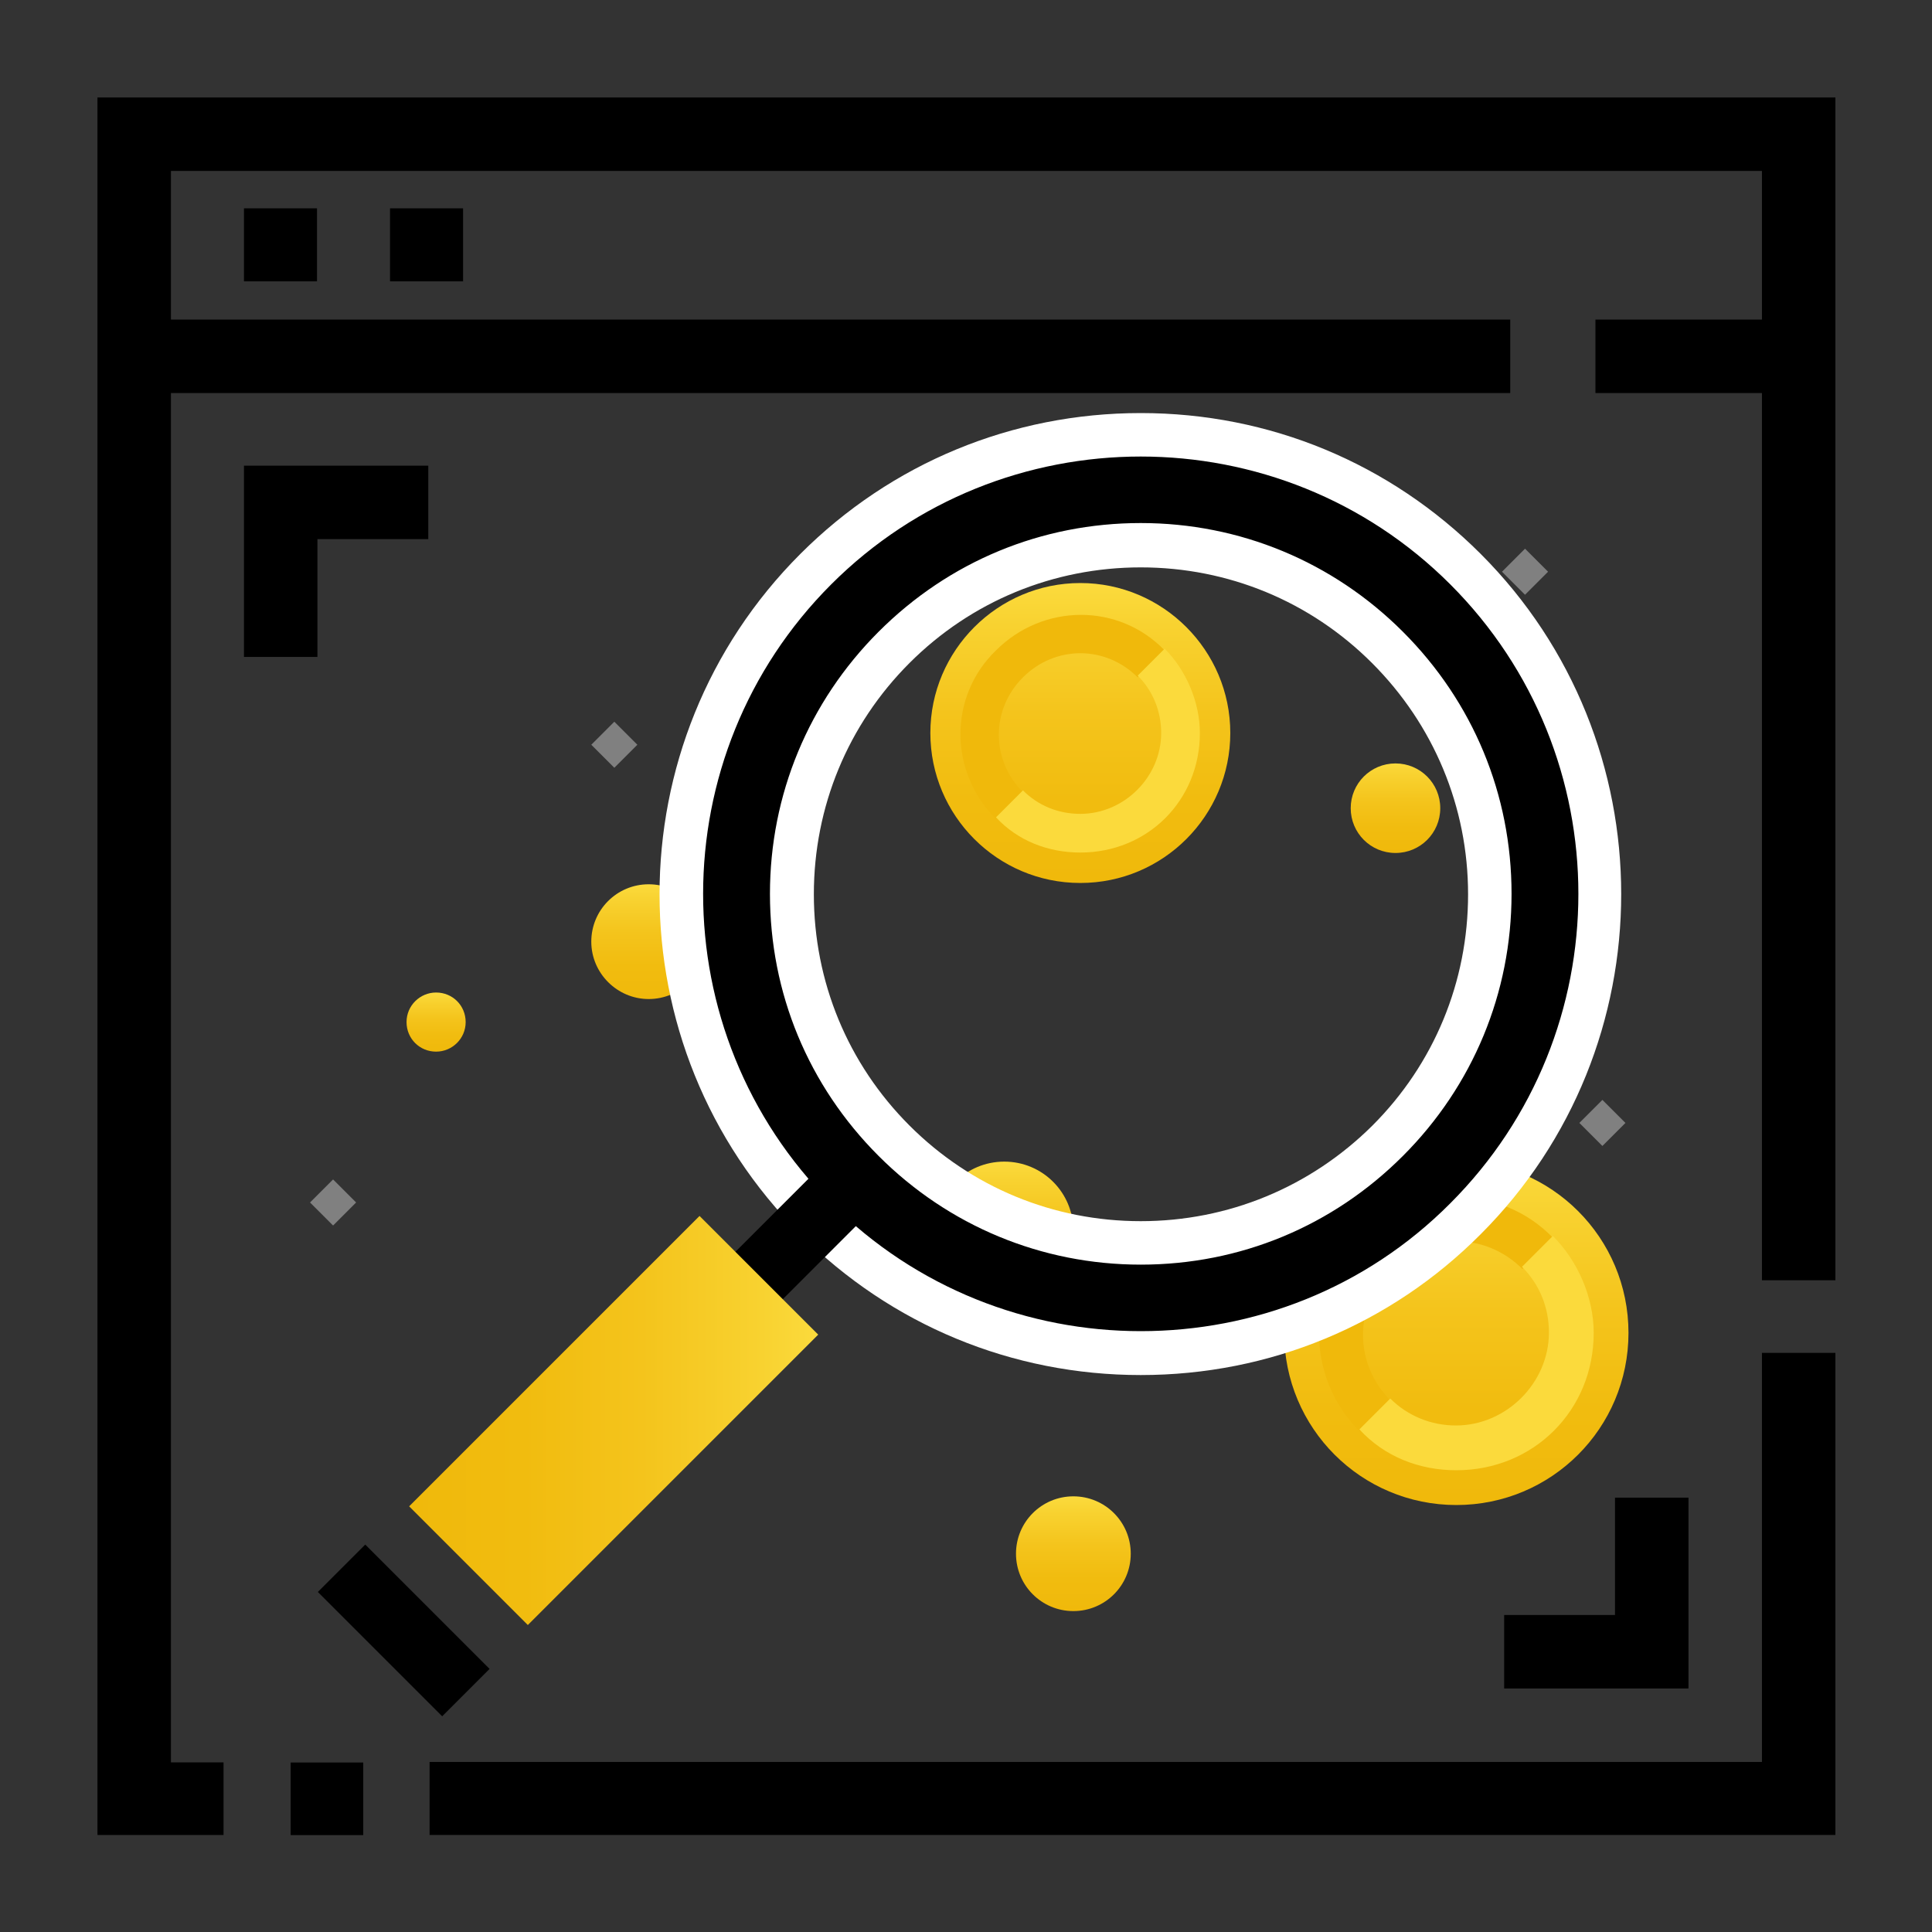 <svg width="80" height="80" viewBox="0 0 80 80" fill="none" xmlns="http://www.w3.org/2000/svg">
<rect x="0" y="0" width="80" height="80" fill="#333333" stroke="none"/>
<g clip-path="url(#clip0)">
<path d="M12.035 75.988L15.041 75.988L15.041 72.982L12.035 72.982L12.035 75.988Z" fill="black"/>
<path d="M76 56.02V75.982H17.788V72.958H72.958V56.02H76Z" fill="black"/>
<path d="M72.958 16.276V53.014H76V4.036H4.036V75.982H7.744C7.762 75.982 7.762 75.982 7.78 75.982H9.256V74.506C9.256 74.488 9.256 74.488 9.256 74.47C9.256 74.452 9.256 74.452 9.256 74.434V72.976H7.078V16.276H62.536V13.234H7.078V7.078H72.958V13.234H66.064V16.276H72.958Z" fill="black"/>
<path d="M41.584 53.824C43.168 53.824 44.446 52.546 44.446 50.962C44.446 49.378 43.168 48.1 41.584 48.1C40 48.1 38.722 49.378 38.722 50.962C38.722 52.546 40 53.824 41.584 53.824Z" fill="url(#paint0_linear)"/>
<path d="M26.86 41.368C28.174 41.368 29.236 40.306 29.236 38.992C29.236 37.678 28.174 36.616 26.86 36.616C25.546 36.616 24.484 37.678 24.484 38.992C24.484 40.306 25.564 41.368 26.86 41.368Z" fill="url(#paint1_linear)"/>
<path d="M44.446 66.712C45.76 66.712 46.822 65.65 46.822 64.336C46.822 63.022 45.76 61.96 44.446 61.96C43.132 61.96 42.07 63.022 42.07 64.336C42.07 65.65 43.132 66.712 44.446 66.712Z" fill="url(#paint2_linear)"/>
<path d="M57.784 35.32C58.81 35.32 59.638 34.492 59.638 33.466C59.638 32.44 58.81 31.612 57.784 31.612C56.758 31.612 55.93 32.44 55.93 33.466C55.93 34.492 56.758 35.32 57.784 35.32Z" fill="url(#paint3_linear)"/>
<path d="M18.058 43.546C18.724 43.546 19.282 43.006 19.282 42.322C19.282 41.638 18.742 41.098 18.058 41.098C17.392 41.098 16.834 41.638 16.834 42.322C16.834 43.006 17.374 43.546 18.058 43.546Z" fill="url(#paint4_linear)"/>
<path d="M25.438 29.884L24.484 30.838L25.438 31.792L26.392 30.838L25.438 29.884Z" fill="#808080"/>
<path d="M63.148 22.72L62.194 23.674L63.148 24.628L64.102 23.674L63.148 22.72Z" fill="#808080"/>
<path d="M66.352 45.544L65.398 46.498L66.352 47.452L67.306 46.498L66.352 45.544Z" fill="#808080"/>
<path d="M13.792 48.838L12.838 49.792L13.792 50.746L14.746 49.792L13.792 48.838Z" fill="#808080"/>
<path d="M60.304 62.32C64.246 62.32 67.432 59.134 67.432 55.192C67.432 51.25 64.246 48.064 60.304 48.064C56.362 48.064 53.176 51.25 53.176 55.192C53.176 59.134 56.362 62.32 60.304 62.32Z" fill="url(#paint5_linear)"/>
<path d="M56.308 59.278C54.058 57.028 54.058 53.428 56.308 51.268C58.558 49.018 62.158 49.018 64.318 51.268L63.04 52.546C61.51 51.016 59.116 51.016 57.586 52.546C56.056 54.076 56.056 56.47 57.586 58L56.308 59.278Z" fill="#F0B90B"/>
<path d="M60.304 60.88C58.774 60.88 57.334 60.322 56.29 59.188L57.568 57.91C58.288 58.63 59.26 59.026 60.286 59.026C62.374 59.026 64.138 57.262 64.138 55.174C64.138 54.13 63.742 53.176 63.022 52.456L64.3 51.178C65.344 52.222 65.992 53.734 65.992 55.192C65.992 58.396 63.508 60.88 60.304 60.88Z" fill="#FBDA3C"/>
<path d="M44.734 36.562C48.172 36.562 50.944 33.772 50.944 30.352C50.944 26.932 48.154 24.142 44.734 24.142C41.314 24.142 38.524 26.932 38.524 30.352C38.524 33.772 41.296 36.562 44.734 36.562Z" fill="url(#paint6_linear)"/>
<path d="M41.242 33.916C39.28 31.954 39.28 28.822 41.242 26.932C43.204 24.97 46.336 24.97 48.226 26.932L47.11 28.048C45.778 26.716 43.69 26.716 42.358 28.048C41.026 29.38 41.026 31.468 42.358 32.8L41.242 33.916Z" fill="#F0B90B"/>
<path d="M44.734 35.302C43.402 35.302 42.142 34.816 41.242 33.844L42.358 32.728C42.988 33.358 43.816 33.7 44.734 33.7C46.552 33.7 48.082 32.17 48.082 30.352C48.082 29.452 47.74 28.606 47.11 27.976L48.226 26.86C49.126 27.76 49.684 29.092 49.684 30.352C49.684 33.142 47.524 35.302 44.734 35.302Z" fill="#FBDA3C"/>
<path d="M47.236 56.038C42.16 56.038 37.372 54.058 33.79 50.476C30.208 46.894 28.228 42.106 28.228 37.03C28.228 31.936 30.208 27.166 33.79 23.584C37.372 20.002 42.16 18.022 47.236 18.022C52.33 18.022 57.1 20.002 60.682 23.584C68.098 31 68.098 43.06 60.682 50.476C57.1 54.058 52.33 56.038 47.236 56.038ZM47.236 22.576C43.384 22.576 39.748 24.07 37.03 26.806C34.294 29.542 32.8 33.16 32.8 37.012C32.8 40.864 34.294 44.5 37.03 47.218C39.766 49.954 43.384 51.448 47.236 51.448C51.088 51.448 54.724 49.954 57.442 47.218C60.178 44.482 61.672 40.864 61.672 37.012C61.672 33.16 60.178 29.524 57.442 26.806C54.724 24.088 51.106 22.576 47.236 22.576Z" fill="black"/>
<path d="M47.236 18.904C51.88 18.904 56.524 20.668 60.052 24.196C67.126 31.27 67.126 42.754 60.052 49.828C56.524 53.374 51.88 55.12 47.236 55.12C42.592 55.12 37.948 53.356 34.42 49.828C27.346 42.754 27.346 31.27 34.42 24.196C37.948 20.668 42.592 18.904 47.236 18.904ZM47.236 52.366C51.34 52.366 55.174 50.782 58.09 47.866C60.988 44.968 62.59 41.116 62.59 37.012C62.59 32.908 61.006 29.074 58.09 26.158C55.192 23.26 51.34 21.658 47.236 21.658C43.132 21.658 39.298 23.242 36.382 26.158C33.484 29.056 31.882 32.908 31.882 37.012C31.882 41.116 33.466 44.95 36.382 47.866C39.28 50.764 43.132 52.366 47.236 52.366ZM47.236 17.104C41.908 17.104 36.904 19.174 33.142 22.936C25.366 30.712 25.366 43.348 33.142 51.106C36.904 54.868 41.908 56.938 47.236 56.938C52.564 56.938 57.568 54.868 61.312 51.106C69.07 43.348 69.07 30.694 61.312 22.936C57.55 19.174 52.564 17.104 47.236 17.104ZM47.236 50.566C43.618 50.566 40.216 49.162 37.66 46.606C35.104 44.05 33.7 40.648 33.7 37.03C33.7 33.412 35.104 30.01 37.66 27.454C40.216 24.898 43.618 23.494 47.236 23.494C50.854 23.494 54.256 24.898 56.812 27.454C59.368 30.01 60.79 33.412 60.79 37.03C60.79 40.648 59.386 44.05 56.83 46.606C54.256 49.162 50.854 50.566 47.236 50.566Z" fill="white"/>
<path d="M34.978 47.308L30.442 51.844L32.404 53.806L36.94 49.27L34.978 47.308Z" fill="black"/>
<path d="M28.966 50.35L16.942 62.374L21.856 67.288L33.88 55.264L28.966 50.35Z" fill="url(#paint7_linear)"/>
<path d="M15.124 63.958L13.162 65.92L18.31 71.068L20.272 69.106L15.124 63.958Z" fill="black"/>
<path d="M19.174 8.626H16.15V11.65H19.174V8.626Z" fill="black"/>
<path d="M13.126 8.626H10.102V11.65H13.126V8.626Z" fill="black"/>
<path d="M69.916 69.916V62.014H66.874V66.874H62.284V69.916H69.916Z" fill="black"/>
<path d="M10.102 19.282V27.202H13.144V22.324H17.734V19.282H10.102Z" fill="black"/>
</g>
<defs>
<linearGradient id="paint0_linear" x1="41.592" y1="53.875" x2="41.592" y2="48.089" gradientUnits="userSpaceOnUse">
<stop stop-color="#F0B90B"/>
<stop offset="0.28" stop-color="#F1BC0F"/>
<stop offset="0.569" stop-color="#F4C41C"/>
<stop offset="0.862" stop-color="#F8D230"/>
<stop offset="0.993" stop-color="#FBDA3C"/>
</linearGradient>
<linearGradient id="paint1_linear" x1="26.868" y1="41.31" x2="26.868" y2="36.615" gradientUnits="userSpaceOnUse">
<stop stop-color="#F0B90B"/>
<stop offset="0.28" stop-color="#F1BC0F"/>
<stop offset="0.569" stop-color="#F4C41C"/>
<stop offset="0.862" stop-color="#F8D230"/>
<stop offset="0.993" stop-color="#FBDA3C"/>
</linearGradient>
<linearGradient id="paint2_linear" x1="44.451" y1="66.669" x2="44.451" y2="61.975" gradientUnits="userSpaceOnUse">
<stop stop-color="#F0B90B"/>
<stop offset="0.28" stop-color="#F1BC0F"/>
<stop offset="0.569" stop-color="#F4C41C"/>
<stop offset="0.862" stop-color="#F8D230"/>
<stop offset="0.993" stop-color="#FBDA3C"/>
</linearGradient>
<linearGradient id="paint3_linear" x1="57.78" y1="35.327" x2="57.78" y2="31.55" gradientUnits="userSpaceOnUse">
<stop stop-color="#F0B90B"/>
<stop offset="0.28" stop-color="#F1BC0F"/>
<stop offset="0.569" stop-color="#F4C41C"/>
<stop offset="0.862" stop-color="#F8D230"/>
<stop offset="0.993" stop-color="#FBDA3C"/>
</linearGradient>
<linearGradient id="paint4_linear" x1="18.052" y1="43.596" x2="18.052" y2="41.103" gradientUnits="userSpaceOnUse">
<stop stop-color="#F0B90B"/>
<stop offset="0.28" stop-color="#F1BC0F"/>
<stop offset="0.569" stop-color="#F4C41C"/>
<stop offset="0.862" stop-color="#F8D230"/>
<stop offset="0.993" stop-color="#FBDA3C"/>
</linearGradient>
<linearGradient id="paint5_linear" x1="60.308" y1="62.328" x2="60.308" y2="48.14" gradientUnits="userSpaceOnUse">
<stop stop-color="#F0B90B"/>
<stop offset="0.28" stop-color="#F1BC0F"/>
<stop offset="0.569" stop-color="#F4C41C"/>
<stop offset="0.862" stop-color="#F8D230"/>
<stop offset="0.993" stop-color="#FBDA3C"/>
</linearGradient>
<linearGradient id="paint6_linear" x1="44.731" y1="36.563" x2="44.731" y2="24.204" gradientUnits="userSpaceOnUse">
<stop stop-color="#F0B90B"/>
<stop offset="0.28" stop-color="#F1BC0F"/>
<stop offset="0.569" stop-color="#F4C41C"/>
<stop offset="0.862" stop-color="#F8D230"/>
<stop offset="0.993" stop-color="#FBDA3C"/>
</linearGradient>
<linearGradient id="paint7_linear" x1="16.938" y1="58.833" x2="33.887" y2="58.833" gradientUnits="userSpaceOnUse">
<stop stop-color="#F0B90B"/>
<stop offset="0.28" stop-color="#F1BC0F"/>
<stop offset="0.569" stop-color="#F4C41C"/>
<stop offset="0.862" stop-color="#F8D230"/>
<stop offset="0.993" stop-color="#FBDA3C"/>
</linearGradient>
<clipPath id="clip0">
<rect width="72" height="72" fill="white" transform="translate(4 4)"/>
</clipPath>
</defs>
</svg>
